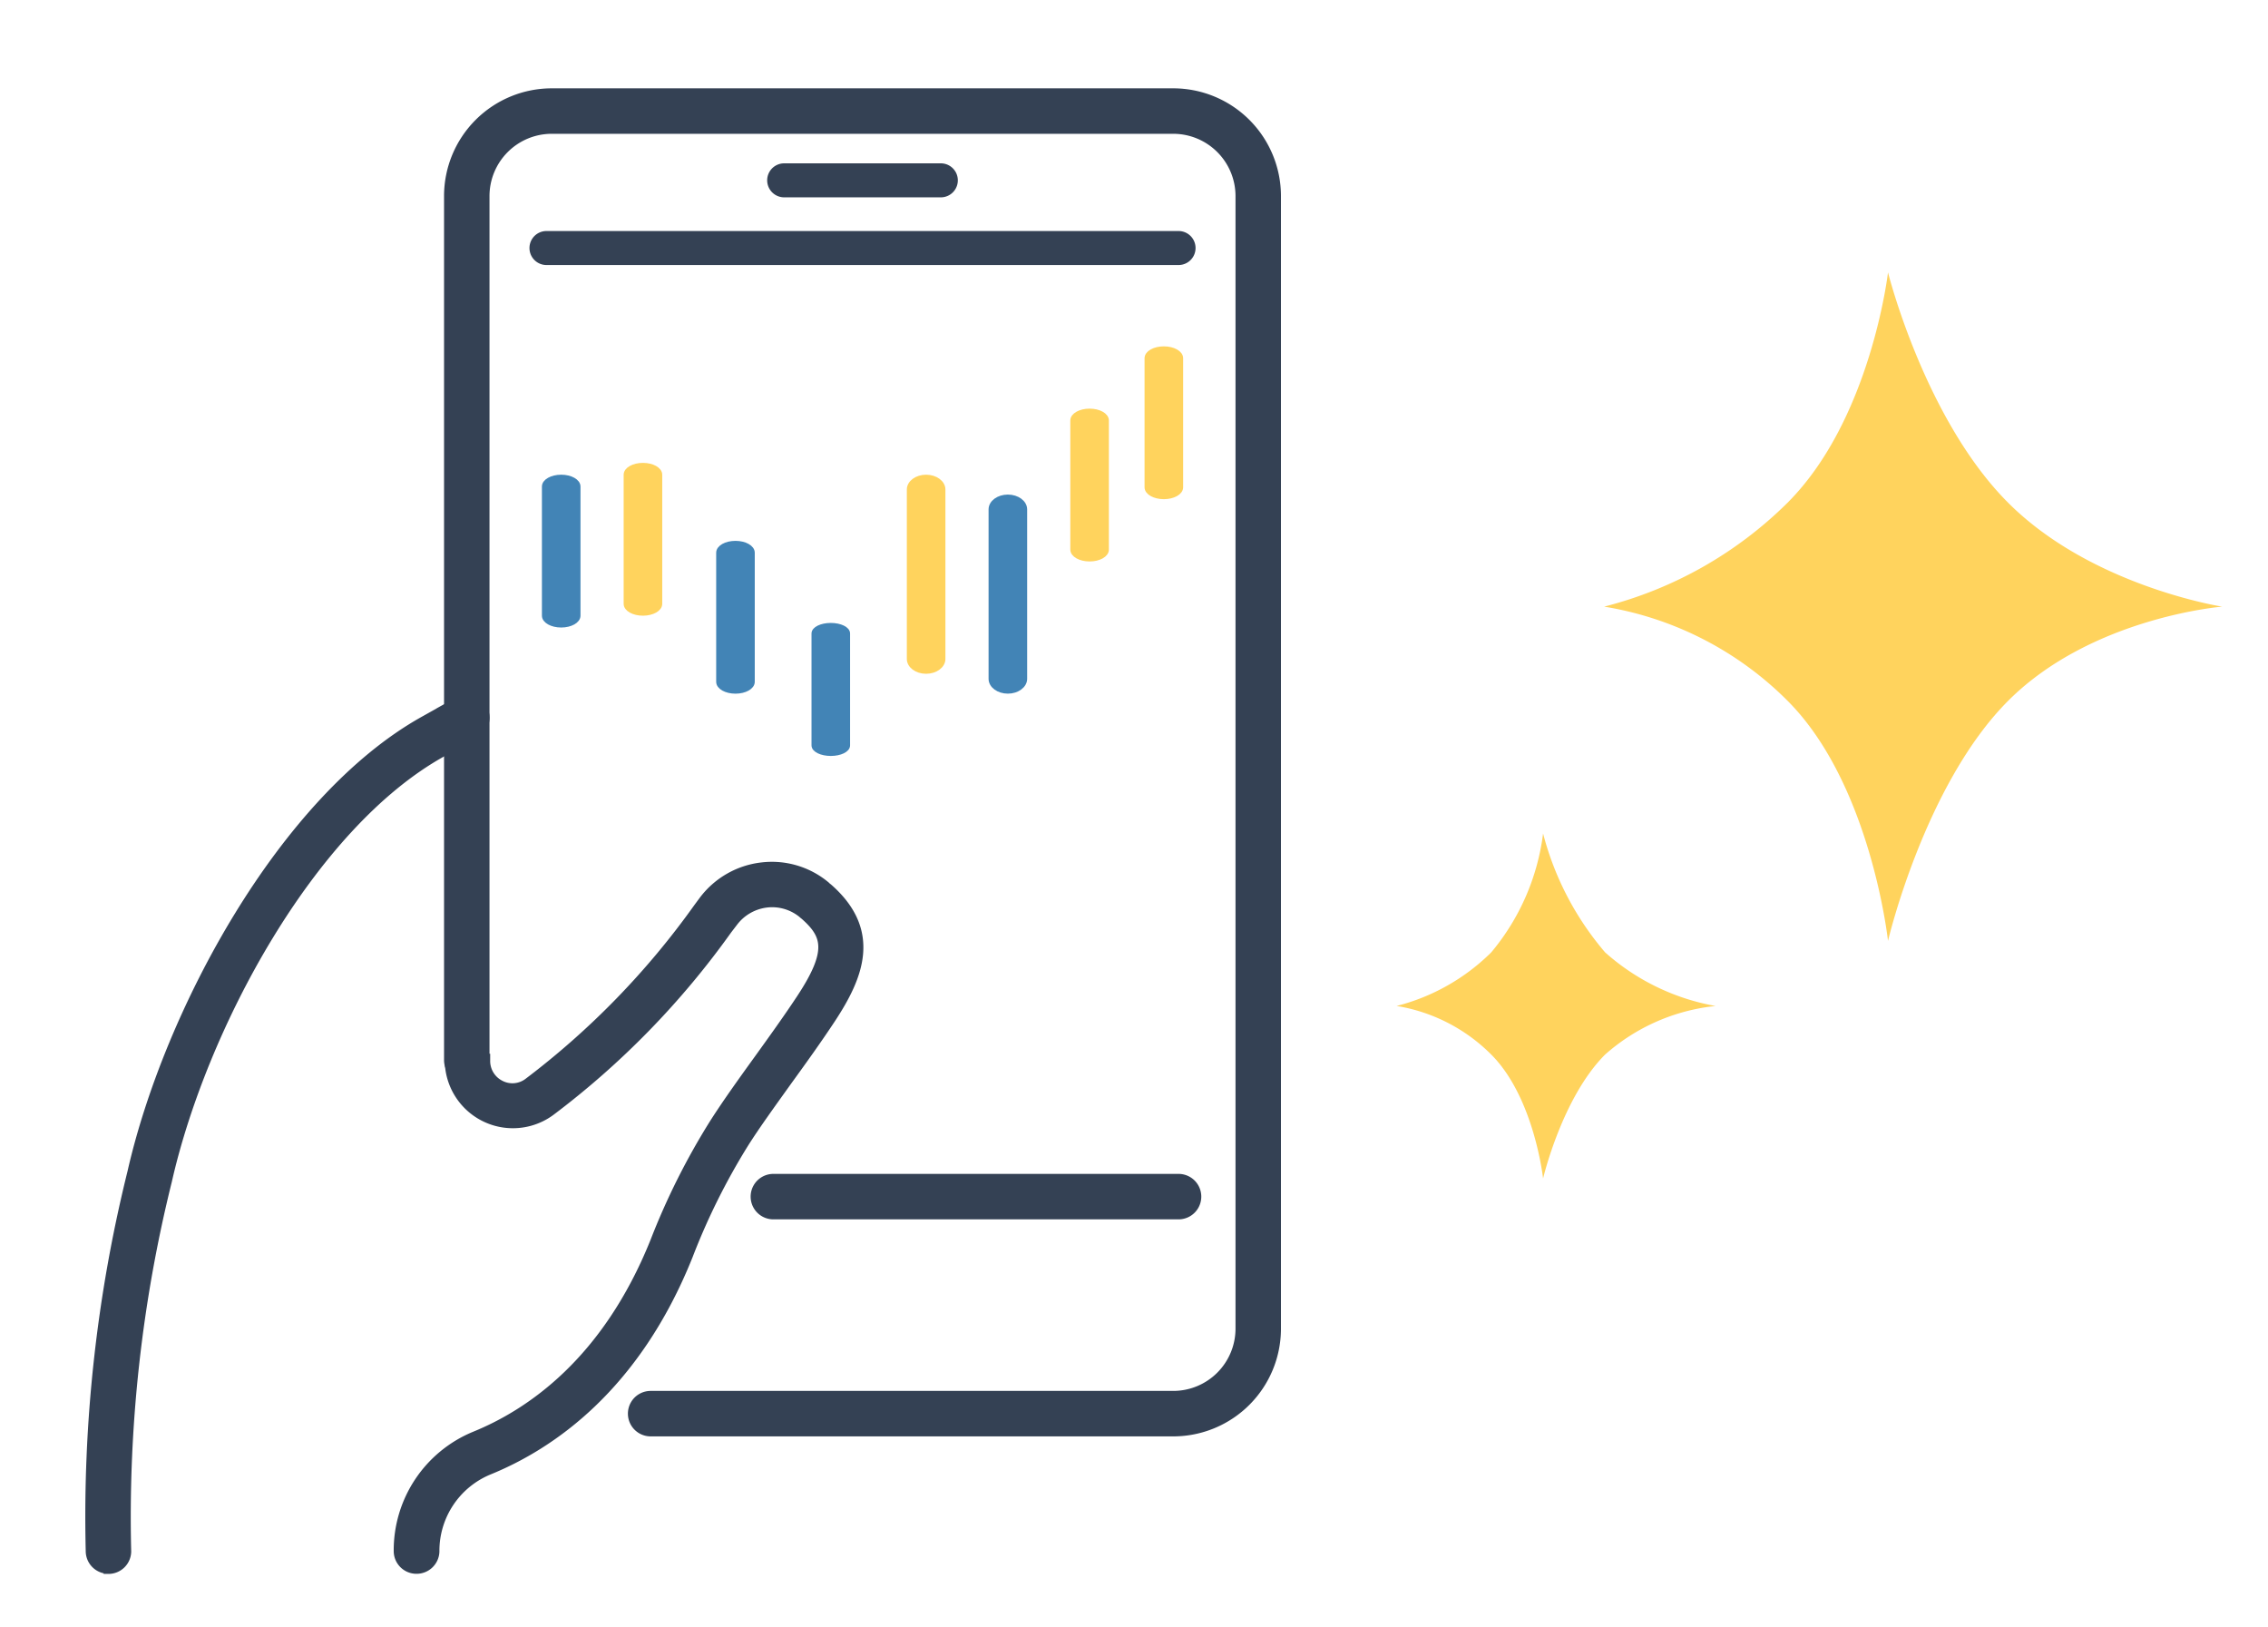 <svg xmlns="http://www.w3.org/2000/svg" xmlns:xlink="http://www.w3.org/1999/xlink" width="99" height="71" viewBox="0 0 99 71">
  <defs>
    <clipPath id="clip-path">
      <rect id="長方形_2968" data-name="長方形 2968" width="99" height="71" transform="translate(928 1960)" fill="#fff" stroke="#707070" stroke-width="1" opacity="0.452"/>
    </clipPath>
  </defs>
  <g id="マスクグループ_12" data-name="マスクグループ 12" transform="translate(-928 -1960)" clip-path="url(#clip-path)">
    <g id="Icon_Set" data-name="Icon Set" transform="translate(931.992 1964.105)">
      <path id="パス_1445" data-name="パス 1445" d="M77.087,97.224H59.4a.742.742,0,1,1,0-1.484H77.087a.742.742,0,0,1,0,1.484Z" transform="translate(-29.634 -48.366)" fill="#344154" stroke="#344154" stroke-width="0.5"/>
      <path id="パス_1446" data-name="パス 1446" d="M66.973,13.564H39.382a.742.742,0,1,1,0-1.484H66.973a.742.742,0,0,1,0,1.484Z" transform="translate(-19.52 -6.103)" fill="#344154"/>
      <path id="パス_1447" data-name="パス 1447" d="M63.189,58.329H40.378a.742.742,0,1,1,0-1.484H63.189a2.969,2.969,0,0,0,2.969-2.969V4.453a2.969,2.969,0,0,0-2.969-2.969H36.063a2.969,2.969,0,0,0-2.969,2.969V42.158a.742.742,0,0,1-1.484,0V4.453A4.453,4.453,0,0,1,36.063,0H63.189a4.453,4.453,0,0,1,4.453,4.453V53.886A4.453,4.453,0,0,1,63.189,58.329Z" transform="translate(-15.969)" fill="#344154" stroke="#344154" stroke-width="0.5"/>
      <path id="パス_1449" data-name="パス 1449" d="M67.191,7.594H60.352a.742.742,0,0,1,0-1.484h6.838a.742.742,0,0,1,0,1.484Z" transform="translate(-30.114 -3.087)" fill="#344154"/>
      <path id="パス_1453" data-name="パス 1453" d="M.742,91.353A.742.742,0,0,1,0,90.611,62.316,62.316,0,0,1,1.816,74.1c1.588-7,6.6-16.26,12.722-19.679l1.484-.831a.742.742,0,1,1,.723,1.3l-1.485.831C9.5,58.928,4.78,67.756,3.266,74.436a60.882,60.882,0,0,0-1.781,16.2.742.742,0,0,1-.742.722Z" transform="translate(0 -27.027)" fill="#344154" stroke="#344154" stroke-width="0.5"/>
      <path id="パス_1454" data-name="パス 1454" d="M27.912,98.783a.742.742,0,0,1-.742-.737,5.344,5.344,0,0,1,3.305-4.978c2.435-.99,5.779-3.261,7.892-8.526a30.4,30.4,0,0,1,2.573-5.131c.529-.831,1.207-1.781,1.93-2.781.638-.886,1.3-1.806,1.875-2.677,1.366-2.073,1.143-2.816.139-3.7a.99.99,0,0,1-.094-.079,2.143,2.143,0,0,0-1.608-.465,2.182,2.182,0,0,0-1.484.861l-.247.322a36.211,36.211,0,0,1-7.714,7.917,2.726,2.726,0,0,1-4.34-2.182l.742-.04h.742v.035a1.217,1.217,0,0,0,.658,1.113,1.193,1.193,0,0,0,1.282-.1,35.132,35.132,0,0,0,7.422-7.635l.242-.327a3.667,3.667,0,0,1,2.509-1.435,3.612,3.612,0,0,1,2.746.812l.045.045.064.049c2.133,1.87,1.316,3.815.124,5.631-.594.9-1.262,1.831-1.915,2.731-.708.99-1.376,1.91-1.88,2.707a29.022,29.022,0,0,0-2.444,4.909c-2.3,5.75-6,8.254-8.689,9.347a3.855,3.855,0,0,0-2.38,3.592A.747.747,0,0,1,27.912,98.783Z" transform="translate(-13.726 -34.457)" fill="#344154" stroke="#344154" stroke-width="0.5"/>
      <path id="パス_1456" data-name="パス 1456" d="M7.941,1.484H.547C.245,1.484,0,1.152,0,.742S.245,0,.547,0H7.941c.3,0,.547.332.547.742S8.243,1.484,7.941,1.484Z" transform="translate(40.744 17.578) rotate(90)" fill="#4284b6" stroke="#4284b6" stroke-width="0.2"/>
      <path id="パス_1457" data-name="パス 1457" d="M7.941,1.484H.547C.245,1.484,0,1.152,0,.742S.245,0,.547,0H7.941c.3,0,.547.332.547.742S8.243,1.484,7.941,1.484Z" transform="translate(37.176 16.711) rotate(90)" fill="#ffd35d" stroke="#ffd35d" stroke-width="0.2"/>
      <path id="パス_1458" data-name="パス 1458" d="M5.244,1.484H.361C.162,1.484,0,1.152,0,.742S.162,0,.361,0H5.244c.2,0,.361.332.361.742S5.443,1.484,5.244,1.484Z" transform="translate(33.015 23.18) rotate(90)" fill="#4284b6" stroke="#4284b6" stroke-width="0.2"/>
      <path id="パス_1459" data-name="パス 1459" d="M6.052,1.484H.417C.187,1.484,0,1.152,0,.742S.187,0,.417,0H6.052c.23,0,.417.332.417.742S6.282,1.484,6.052,1.484Z" transform="translate(28.854 19.598) rotate(90)" fill="#4284b6" stroke="#4284b6" stroke-width="0.2"/>
      <path id="パス_1462" data-name="パス 1462" d="M6.052,1.484H.417C.187,1.484,0,1.152,0,.742S.187,0,.417,0H6.052c.23,0,.417.332.417.742S6.282,1.484,6.052,1.484Z" transform="translate(44.312 13.828) rotate(90)" fill="#ffd35d" stroke="#ffd35d" stroke-width="0.2"/>
      <path id="パス_1463" data-name="パス 1463" d="M6.052,1.484H.417C.187,1.484,0,1.152,0,.742S.187,0,.417,0H6.052c.23,0,.417.332.417.742S6.282,1.484,6.052,1.484Z" transform="translate(47.553 11.11) rotate(90)" fill="#ffd35d" stroke="#ffd35d" stroke-width="0.2"/>
      <path id="パス_1460" data-name="パス 1460" d="M6.052,1.484H.417C.187,1.484,0,1.152,0,.742S.187,0,.417,0H6.052c.23,0,.417.332.417.742S6.282,1.484,6.052,1.484Z" transform="translate(24.815 16.195) rotate(90)" fill="#ffd35d" stroke="#ffd35d" stroke-width="0.2"/>
      <path id="パス_1461" data-name="パス 1461" d="M6.052,1.484H.417C.187,1.484,0,1.152,0,.742S.187,0,.417,0H6.052c.23,0,.417.332.417.742S6.282,1.484,6.052,1.484Z" transform="translate(21.247 16.711) rotate(90)" fill="#4284b6" stroke="#4284b6" stroke-width="0.2"/>
    </g>
    <g id="グループ_4200" data-name="グループ 4200" transform="translate(-3545.555 239.77)">
      <path id="パス_1241" data-name="パス 1241" d="M0,0A12.984,12.984,0,0,0,5.583,1.754,9.828,9.828,0,0,0,10.646,0a8.606,8.606,0,0,0-1.91,4.906c0,2.661,1.91,5.74,1.91,5.74S7.881,8.422,5.22,8.422A7.544,7.544,0,0,0,.8,9.844,9.024,9.024,0,0,0,2.068,5.27,10.029,10.029,0,0,0,0,0Z" transform="translate(4540.912 1756.604) rotate(45)" fill="#ffd35d"/>
      <path id="パス_1242" data-name="パス 1242" d="M0,0S5.663,3.4,10.82,3.4,20.629,0,20.629,0s-3.7,4.35-3.7,9.507,3.7,11.122,3.7,11.122S15.273,16.32,10.115,16.32a14.618,14.618,0,0,0-8.562,2.756,17.488,17.488,0,0,0,2.454-8.865C4.007,5.054,0,0,0,0Z" transform="translate(4555.968 1732.117) rotate(45)" fill="#ffd35d"/>
    </g>
  </g>
</svg>
